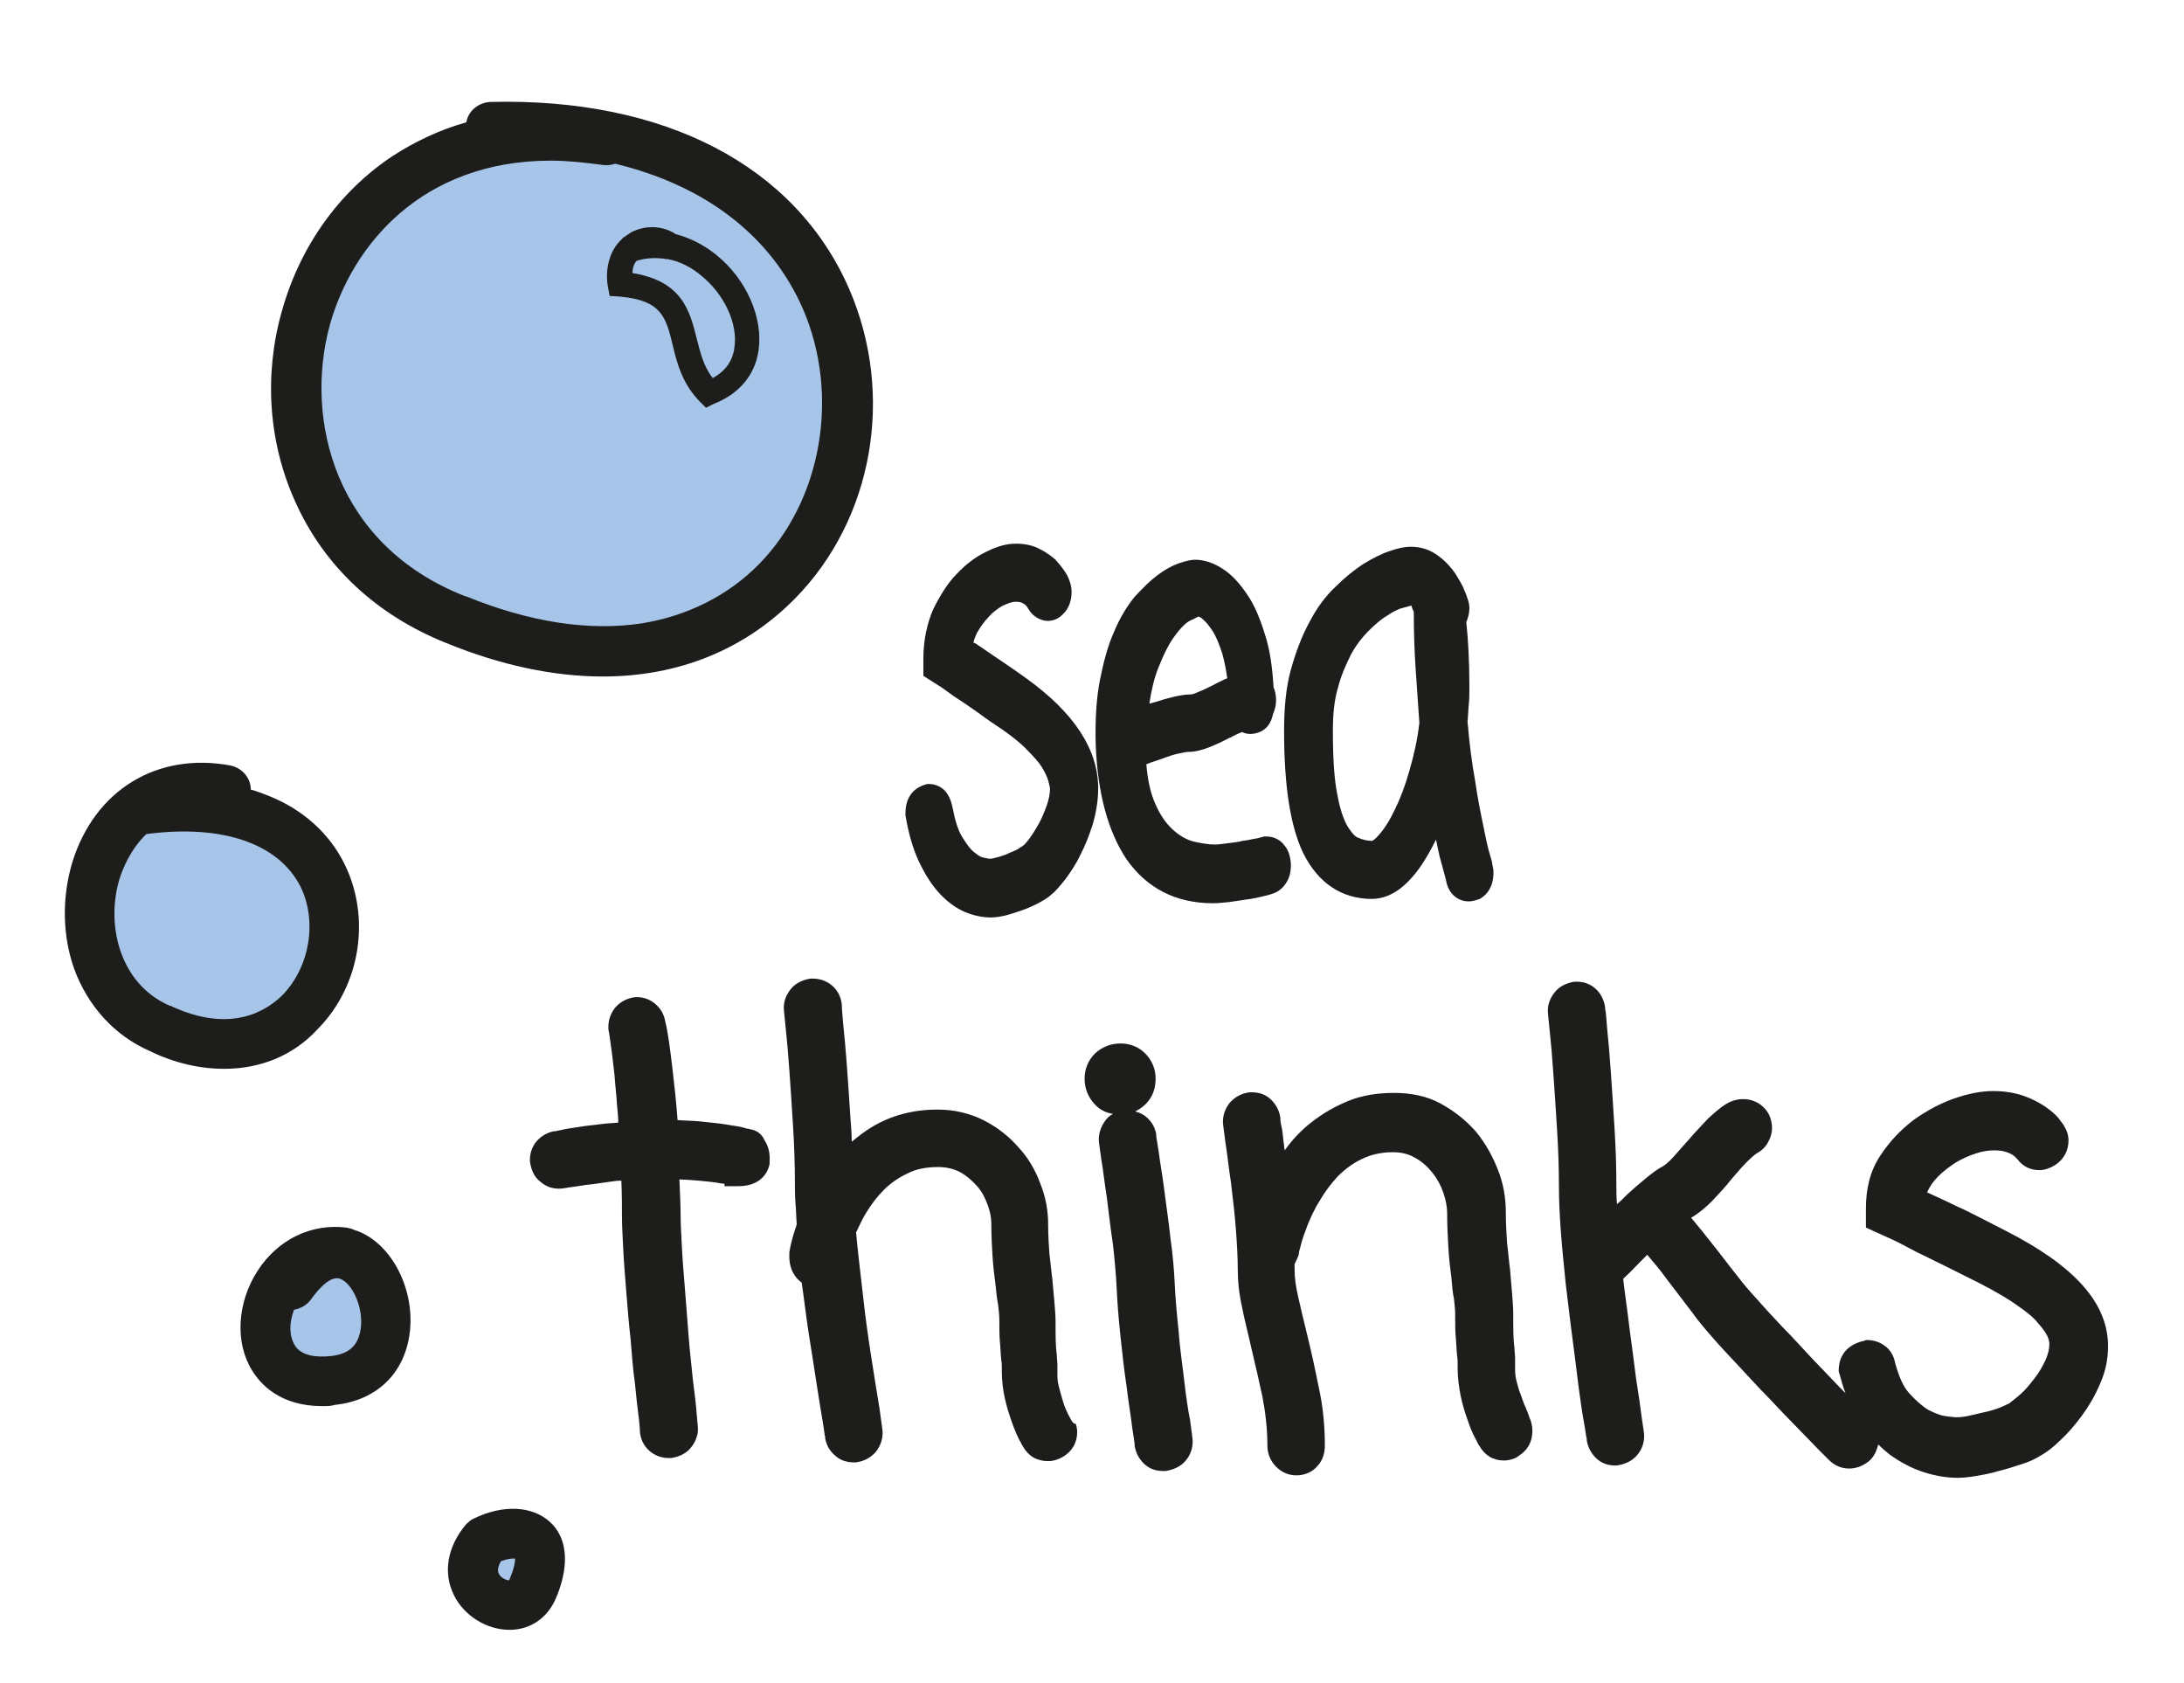<?xml version="1.0" encoding="UTF-8"?> <!-- Generator: Adobe Illustrator 22.0.1, SVG Export Plug-In . SVG Version: 6.00 Build 0) --> <svg xmlns="http://www.w3.org/2000/svg" xmlns:xlink="http://www.w3.org/1999/xlink" id="Layer_1" x="0px" y="0px" viewBox="0 0 353.6 272.4" style="enable-background:new 0 0 353.6 272.4;" xml:space="preserve"> <style type="text/css"> .st0{fill:#A7C5E8;} .st1{fill:#1D1D1B;} </style> <g> <path class="st0" d="M36.6,127.9c-23.6-4.3-30,30-10.7,38.5c32.1,15,44-41.9-3.1-35.5"></path> <path class="st1" d="M36.3,173c-3.9,0-8-0.9-12.1-2.9c-5.7-2.5-10-7.3-12.2-13.3c-1.9-5.4-2-11.5-0.3-17.2 c3.6-11.7,13.7-17.9,25.6-15.7c1.9,0.4,3.3,2,3.3,3.9c1.1,0.3,2.1,0.7,3.1,1.1c5.4,2.2,9.6,6,12,10.8c4.4,8.7,2.7,19.8-4.2,26.8 C47.5,170.9,42.1,173,36.3,173z M23.7,135c-2.6,2.5-3.8,5.6-4.3,7.1c-2.3,7.3-0.2,17.1,8.1,20.7c0,0,0,0,0.1,0 c9.8,4.6,15.6,0.8,18.2-1.8c4.4-4.6,5.6-12,2.8-17.6C45,136.5,36,133.4,23.7,135z"></path> </g> <path class="st0" d="M98.3,22.8c-53.7-8.6-68.4,60.3-24.4,77.5c73.2,30.1,92.8-81.9,5.6-79.7"></path> <path class="st1" d="M97.6,109.5c-7.9,0-16.5-1.8-25.3-5.4C61,99.6,52.5,91.7,47.8,81.2c-4.3-9.5-5.1-20.4-2.2-30.7 c2.9-10.5,9.2-19.4,17.9-25.2c3.7-2.4,7.7-4.3,12-5.5c0.3-1.8,1.9-3.2,3.9-3.3c28.2-0.7,49.4,10.3,58.1,30.3 c7.4,17.1,3.9,37.2-8.8,50.1C120.5,105.2,109.8,109.5,97.6,109.5z M89.2,26c-20.9,0-32.2,13.7-35.8,26.6 C49.2,68,54.3,88.3,75.3,96.5c0,0,0,0,0.1,0c10.3,4.2,19.9,5.7,28.5,4.4c7.4-1.2,14-4.5,19-9.6C133.1,80.9,136,63.9,130,50 c-5.2-11.9-15.9-20-30.4-23.5c-0.6,0.2-1.3,0.3-2,0.2C94.6,26.3,91.8,26,89.2,26z"></path> <g> <path class="st0" d="M55.6,202.8c-13.8-1.7-19,22.4-1.7,20.7c17.2-1.7,5.2-32.8-6.9-15.5"></path> <path class="st1" d="M52.2,227.6c-6.8,0-10-3.5-11.4-5.8c-2.8-4.5-2.4-11,0.9-16.1c3.3-5.1,8.7-7.7,14.4-7c0.5,0.1,0.9,0.2,1.3,0.4 c0.2,0.1,0.4,0.1,0.6,0.2c5.6,2.2,9.3,9.7,8.3,16.7c-0.9,6.4-5.4,10.7-12.1,11.4C53.6,227.6,52.9,227.6,52.2,227.6z M47.6,212 c-0.8,2.1-0.8,4.2,0.1,5.7c1.1,1.9,3.8,2,5.8,1.8c3-0.3,4.5-1.7,4.9-4.4c0.5-3.5-1.4-7.4-3.3-8.1c-1.8-0.7-4.1,2.4-4.8,3.4 C49.7,211.2,48.7,211.8,47.6,212z"></path> </g> <g> <path class="st0" d="M78.5,249.4c-6.5,7.8,5.2,14.2,7.8,7.8C90.1,248.1,83.7,246.8,78.5,249.4"></path> <path class="st1" d="M82.4,263.8c-3.6,0-7.3-2.3-8.9-5.6c-1.8-3.6-1.1-7.8,1.9-11.4c0.4-0.4,0.8-0.8,1.3-1 c4.7-2.3,9.5-2.1,12.4,0.6c3.8,3.6,2.2,9.3,0.9,12.3c-1.3,3.1-4,5-7.2,5.1C82.6,263.8,82.5,263.8,82.4,263.8z M81.1,252.7 c-0.5,0.9-0.6,1.6-0.3,2.1c0.4,0.7,1.3,1,1.6,1c0,0,0-0.1,0.1-0.1c0,0,0-0.1,0-0.1c0.8-1.8,0.9-2.9,0.9-3.3 C83,252.2,82.2,252.3,81.1,252.7z"></path> </g> <g> <path class="st1" d="M114.3,66l-0.9-0.9c-2.9-2.9-3.8-6.3-4.5-9.3c-1.1-4.5-1.8-7.2-8.6-7.8l-1.6-0.1l-0.3-1.6 c-0.4-2.5,0.1-5.7,2.4-7.7l0-0.1c0.1,0,0.1,0,0.2-0.1c0.4-0.3,0.8-0.5,1.2-0.8c2.3-1.2,5.1-1.1,7.2,0.3c2.3,0.6,4.5,1.7,6.5,3.3 c5,4,7.7,10.3,6.9,15.6c-0.6,4-3.2,7-7.3,8.6L114.3,66z M102.4,44.2c8.1,1.3,9.3,6.2,10.4,10.6c0.6,2.3,1.1,4.5,2.6,6.4 c2-1.1,3.2-2.7,3.5-4.9c0.6-3.9-1.6-8.7-5.5-11.8c-1.2-1-3.1-2.2-5.5-2.6l-0.1,0.1c0,0-0.1-0.1-0.1-0.1c-1.4-0.2-2.9-0.2-4.6,0.3 C102.7,42.6,102.4,43.3,102.4,44.2z"></path> </g> <g> <path class="st1" d="M177.8,127.6c0-6.3-3.9-12.2-11.5-17.7l0,0c-0.8-0.6-1.7-1.2-2.7-1.9c-1-0.7-1.9-1.3-2.8-1.9 c-0.9-0.6-1.7-1.2-2.5-1.7c-0.2-0.2-0.5-0.3-0.7-0.4c0.2-0.8,0.5-1.5,0.9-2.1c0.6-1,1.4-1.9,2.1-2.6c0.8-0.7,1.5-1.2,2.3-1.5 c0.9-0.4,1.4-0.4,1.6-0.4c0.5,0,0.7,0.1,0.8,0.1c0.4,0.2,0.6,0.3,0.7,0.4c0.1,0.1,0.2,0.2,0.2,0.2c0.1,0.1,0.1,0.2,0.2,0.3 c1,1.8,2.6,2.1,3.2,2.1c0.9,0,1.7-0.3,2.4-1c0.7-0.6,1.5-1.8,1.5-3.7c0-0.8-0.2-1.5-0.5-2.2c-0.1-0.2-0.2-0.5-0.6-1.1 c-0.4-0.6-0.9-1.2-1.5-1.9c-0.7-0.6-1.5-1.2-2.5-1.7c-1.1-0.6-2.4-0.9-3.9-0.9c-1.5,0-3,0.4-4.8,1.3c-1.7,0.8-3.3,2-4.8,3.6 c-1.5,1.5-2.7,3.5-3.8,5.7c-1,2.3-1.6,5-1.6,8v2.8l3,1.9c0.7,0.5,1.6,1.2,2.7,1.9c1.1,0.7,2.2,1.5,3.5,2.4c1.2,0.9,2.4,1.7,3.6,2.5 c1.7,1.2,3.1,2.3,4.1,3.4c1,1,1.8,1.9,2.3,2.7c0.5,0.8,0.8,1.5,1,2.1c0.2,0.7,0.3,1.2,0.3,1.4c0,0.8-0.2,1.7-0.5,2.6 c-0.4,1.1-0.8,2.1-1.3,3c-0.5,0.9-1,1.7-1.5,2.4c-0.7,0.9-1,1.2-1.1,1.2l-0.1,0.1c-0.1,0-0.3,0.2-0.8,0.5c-0.6,0.3-1.2,0.5-1.8,0.8 c-0.6,0.2-1.1,0.4-1.6,0.5c-0.7,0.2-0.9,0.2-1,0.2c0,0-0.3,0-1.1-0.2c-0.2,0-0.7-0.2-1.4-0.8c-0.7-0.5-1.3-1.4-2-2.5 c-0.7-1.1-1.2-2.8-1.6-4.9c-0.2-1-0.6-1.9-1.2-2.6c-0.9-0.9-1.9-1.1-2.6-1.1h-0.3l-0.3,0.1c-2.1,0.6-3.2,2.3-3.2,4.6v0.2l0,0.2 c0.5,2.9,1.2,5.4,2.2,7.5c1,2.1,2.1,3.8,3.3,5.1c1.3,1.4,2.7,2.4,4.1,3c1.4,0.6,2.9,0.9,4.2,0.9c0.7,0,1.4-0.1,2.3-0.3 c0.8-0.2,1.7-0.5,2.6-0.8c0.9-0.3,1.8-0.7,2.6-1.1c0.9-0.5,1.7-0.9,2.3-1.5c0.7-0.5,1.4-1.4,2.3-2.5c0.8-1.1,1.7-2.4,2.4-3.9 c0.8-1.5,1.4-3.1,2-4.9C177.5,131.4,177.8,129.5,177.8,127.6z"></path> <path class="st1" d="M202.5,145.5c0.9-0.2,1.6-0.3,2.3-0.5c0.4-0.1,0.6-0.1,0.7-0.2h0.1l0.3-0.1c1-0.3,1.8-0.9,2.4-1.9 c0.5-0.8,0.7-1.7,0.7-2.8l0-0.2c-0.1-1.2-0.4-2.2-1-2.9c-0.7-1-1.8-1.5-2.9-1.5h-0.4l-0.4,0.1l-0.8,0.2c-0.7,0.1-1.4,0.3-2.3,0.4 c-0.8,0.2-1.6,0.3-2.5,0.4c-0.8,0.1-1.5,0.2-2,0.2c-1,0-2.2-0.2-3.5-0.5c-1.1-0.3-2.2-0.9-3.3-1.9c-1.1-1-2.1-2.4-2.9-4.3 c-0.7-1.6-1.2-3.7-1.4-6.3c0.3-0.1,0.5-0.2,0.8-0.3c0.9-0.3,1.8-0.6,2.6-0.9c0.8-0.3,1.6-0.5,2.2-0.6c0.8-0.2,1.1-0.2,1.2-0.2 c1.1,0,2.3-0.3,3.5-0.8c1-0.4,2.1-0.9,3.2-1.5l0.1,0c0.7-0.4,1.3-0.7,1.9-0.9c0.4,0.2,0.9,0.3,1.3,0.3c0.7,0,3.1-0.2,3.7-3.2 c0.3-0.7,0.5-1.4,0.5-2.2c0-0.7-0.1-1.5-0.4-2.1c-0.2-3.3-0.6-6.2-1.4-8.6c-0.8-2.6-1.7-4.8-2.9-6.5c-1.2-1.8-2.5-3.2-3.9-4.1 c-1.5-1-3.1-1.5-4.5-1.5c-0.7,0-1.5,0.2-2.7,0.6c-1.1,0.4-2.2,1-3.4,1.9c-1.2,0.9-2.4,2.1-3.7,3.5c-1.2,1.5-2.4,3.4-3.3,5.6 c-1,2.2-1.7,4.8-2.3,7.8c-0.6,3-0.8,6.5-0.7,10.5c0.3,7.9,2,14.1,5,18.6c3.3,4.7,8,7.1,14,7.1c0.8,0,1.7-0.1,2.7-0.2 C200.6,145.8,201.6,145.6,202.5,145.5z M192.8,100.4c0.7-0.3,1-0.5,1.2-0.6c0.1,0,0.4,0.1,0.7,0.4c0.5,0.4,1,1,1.6,1.9 c0.6,0.9,1.1,2.2,1.6,3.7c0.3,1.1,0.6,2.5,0.8,4c-0.1,0-0.2,0.1-0.3,0.1c-0.6,0.3-1.3,0.6-2,1c-0.8,0.4-1.6,0.8-2.4,1.1 c-0.8,0.4-1.2,0.4-1.2,0.4c-0.7,0-1.4,0.1-2.4,0.3c-0.8,0.2-1.7,0.4-2.6,0.7c-0.5,0.2-1.1,0.3-1.7,0.5c0.3-2.2,0.8-4.2,1.4-5.7 c0.9-2.3,1.8-4.1,2.8-5.4C191.4,101.3,192.3,100.6,192.8,100.4z"></path> <path class="st1" d="M222.1,145.5c1.5,0,3-0.5,4.5-1.6c1.2-0.9,2.4-2.2,3.5-3.8c0.8-1.2,1.6-2.6,2.4-4.2c0.2,1,0.4,2,0.6,2.8 c0.9,3.3,1.1,4,1.1,4.2c0.5,1.9,1.9,3,3.6,3c0.4,0,0.9-0.1,1.5-0.3l0.3-0.1l0.3-0.2c0.9-0.6,1.9-1.8,1.9-4.1c0-0.3,0-0.5-0.1-0.8 c0-0.2-0.1-0.4-0.1-0.6c0-0.3-0.2-0.8-0.5-1.9c-0.3-1-0.6-2.5-1-4.5c-0.4-1.9-0.9-4.4-1.3-7.2c-0.5-2.7-0.9-5.9-1.2-9.4 c0.1-0.9,0.1-1.8,0.2-2.7c0.1-1,0.1-2,0.1-2.9c0-4.2-0.2-7.7-0.5-10.5c0.3-0.7,0.5-1.5,0.5-2.2c0-0.6-0.1-1.1-0.3-1.6 c-0.1-0.3-0.2-0.7-0.5-1.3c-0.3-0.9-0.9-1.8-1.5-2.8c-0.7-1-1.6-2-2.7-2.8c-1.3-1-2.8-1.5-4.5-1.5c-0.9,0-2,0.2-3.4,0.7 c-1.3,0.4-2.8,1.2-4.3,2.1c-1.5,1-3,2.2-4.5,3.7c-1.6,1.5-3,3.4-4.2,5.7c-1.2,2.2-2.2,4.8-3,7.7c-0.8,2.9-1.1,6.2-1.1,9.9 c0,8.9,1,15.4,3.1,19.8C213.4,142.9,217.2,145.5,222.1,145.5z M216.6,111.4c0.5-2,1.3-3.8,2.1-5.4c0.8-1.5,1.8-2.8,2.8-3.8 c1-1,2-1.9,3-2.5c0.9-0.6,1.8-1.1,2.6-1.3c0.7-0.2,1.2-0.3,1.4-0.4c0.1,0.3,0.2,0.7,0.4,1c0,3.3,0.1,6.4,0.3,9.3 c0.2,3,0.4,5.9,0.6,8.7c-0.3,2.7-0.9,5.3-1.6,7.7c-0.7,2.5-1.5,4.6-2.4,6.4c-0.8,1.7-1.7,3.1-2.6,4.1c-0.7,0.8-1,0.9-1.1,0.9 c-0.8,0-1.5-0.2-2.2-0.5c-0.6-0.2-1.1-0.9-1.7-1.8c-0.7-1.2-1.3-3-1.7-5.3c-0.5-2.5-0.7-5.9-0.7-10.2 C215.8,115.7,216,113.4,216.6,111.4z"></path> <path class="st1" d="M121.5,182.8l-0.3-0.1h-0.1c-0.2,0-0.4-0.1-0.8-0.2c-0.7-0.2-1.7-0.3-2.8-0.5c-1.2-0.2-2.6-0.3-4.3-0.5 c-1.1-0.1-2.2-0.1-3.5-0.2c-0.2-2.8-0.5-5.5-0.8-8.1c-0.4-3.3-0.7-5.9-1.2-7.9c-0.2-1.2-0.8-2.1-1.6-2.8c-0.8-0.7-1.9-1.1-2.9-1.1 h-0.2l-0.2,0c-1.4,0.2-2.4,0.8-3.2,1.7c-0.7,0.9-1.1,1.9-1.1,3.1v0.2l0,0.2c0.2,0.9,0.3,2,0.5,3.3c0.2,1.3,0.3,2.7,0.5,4.2 c0.1,1.5,0.3,3.1,0.4,4.8c0.1,0.9,0.2,1.9,0.2,2.8c-0.8,0.1-1.6,0.1-2.4,0.2c-1.4,0.2-2.8,0.3-3.9,0.5c-1.2,0.2-2.2,0.3-2.9,0.5 c-0.4,0.1-0.7,0.1-0.9,0.2l-0.3,0c-1.1,0.2-2.1,0.8-2.8,1.6c-0.7,0.8-1.1,1.9-1.1,3l0,0.3c0.2,1.4,0.7,2.5,1.6,3.2 c0.9,0.8,1.9,1.2,3.1,1.2c0.2,0,0.5,0,1.6-0.2c0.7-0.1,1.6-0.2,2.7-0.4c1.1-0.1,2.4-0.3,3.8-0.5c0.7-0.1,1.3-0.2,2-0.2 c0.1,2.2,0.1,4.2,0.1,5.9c0,1.3,0.1,3,0.2,5.1c0.1,2.1,0.3,4.5,0.5,7c0.2,2.5,0.4,5.1,0.7,7.7c0.2,2.6,0.4,5,0.7,7.1 c0.2,2.1,0.4,4,0.6,5.4c0.2,1.7,0.2,2.1,0.2,2.2l0,0.2c0.1,1.2,0.6,2.3,1.5,3.1c0.9,0.8,2,1.2,3.2,1.2h0.2l0.2,0 c1.2-0.2,2.3-0.7,3-1.5c0.8-0.9,1.3-2,1.3-3.2c0-0.2,0-0.2-0.2-2.4c-0.1-1.4-0.3-3.2-0.6-5.4c-0.2-2.1-0.5-4.5-0.7-7.1 c-0.2-2.6-0.4-5.2-0.6-7.7c-0.2-2.5-0.4-4.8-0.5-6.9c-0.1-2-0.2-3.6-0.2-4.7c0-1.7-0.1-3.8-0.2-6.2c2.4,0.1,4.3,0.3,5.9,0.5 c0.5,0.1,1,0.2,1.4,0.2v0.4h2.2c3.9,0,4.9-2.5,5.1-3.6l0-0.2l0-0.2c0.1-1.3-0.2-2.5-0.8-3.4C123.3,183.4,122.3,182.9,121.5,182.8z"></path> <path class="st1" d="M173.4,229.8l-0.1-0.2c-0.1-0.2-0.3-0.5-0.6-1.2c-0.3-0.6-0.5-1.2-0.7-1.9c-0.2-0.7-0.4-1.4-0.6-2.2 c-0.2-0.7-0.2-1.4-0.2-2c0-0.5,0-1,0-1.5c0-0.4-0.1-1-0.1-1.5l0-0.1c-0.2-1.2-0.2-3-0.2-5.2c0-1.1-0.1-2.2-0.2-3.4 c-0.1-1-0.2-2.1-0.3-3.3l0-0.1c-0.2-1.4-0.3-2.8-0.5-4.3c-0.1-1.4-0.2-3-0.2-4.7c0-2.3-0.4-4.5-1.3-6.7c-0.8-2.2-2-4.2-3.6-5.9 c-1.5-1.7-3.4-3.2-5.6-4.3c-2.2-1.1-4.7-1.7-7.4-1.7c-4.1,0-7.6,1-10.6,2.8c-1.2,0.7-2.3,1.6-3.3,2.4c0-1.2-0.1-2.5-0.2-3.7 c-0.2-3.1-0.4-6.1-0.6-8.8c-0.2-2.7-0.4-4.9-0.6-6.7c-0.2-2.3-0.2-2.7-0.2-2.7l0-0.2c-0.1-1.2-0.6-2.3-1.5-3.1 c-0.9-0.8-2-1.2-3.2-1.2h-0.2l-0.2,0c-1.2,0.2-2.3,0.7-3,1.5c-0.8,0.9-1.3,2-1.3,3.2c0,0.2,0,0.3,0.3,3.2c0.2,1.8,0.4,4.2,0.6,6.9 c0.2,2.8,0.4,5.8,0.6,9.1c0.2,3.2,0.3,6.3,0.3,9.1c0,1.1,0,2.2,0.1,3.4c0.1,1.1,0.1,2.2,0.2,3.4c-0.6,1.7-1,3.2-1.2,4.5l0,0.3 c-0.1,2.5,1,3.9,2,4.6c0.4,2.7,0.7,5.4,1.1,8c0.5,3,0.9,5.8,1.3,8.3c0.4,2.5,0.7,4.5,1,6.2c0.3,1.8,0.3,2.3,0.4,2.4v0.1l0,0.2 c0.2,1.1,0.7,2,1.5,2.7c0.8,0.8,1.9,1.2,3.1,1.2h0.2l0.2,0c1.4-0.2,2.4-0.8,3.2-1.7c0.7-0.9,1.1-1.9,1.1-3.1c0-0.2,0-0.4-0.5-3.9 c-0.4-2.3-0.8-5-1.3-8.1c-0.5-3.2-1-6.7-1.4-10.4c-0.4-3.5-0.8-6.8-1.1-10c0.5-1,1-2.2,1.7-3.3c0.8-1.3,1.7-2.5,2.8-3.6 c1.1-1.1,2.4-2,3.9-2.7c1.4-0.7,3-1,4.9-1c1.4,0,2.5,0.3,3.5,0.8c1.1,0.6,2,1.4,2.8,2.3c0.8,0.9,1.3,1.9,1.7,3 c0.4,1.1,0.6,2.1,0.6,3c0,1.9,0.1,3.8,0.2,5.4c0.1,1.6,0.3,3.2,0.5,4.7c0.1,1.1,0.2,2.1,0.4,3.1c0.1,0.9,0.2,1.7,0.2,2.5 c0,1.4,0,2.6,0.1,3.6c0.1,1,0.1,1.9,0.2,2.7l0,0.1c0.1,0.5,0.1,0.8,0.1,1.2c0,0.3,0,0.6,0,0.8c0,1.4,0.2,2.9,0.5,4.3 c0.3,1.3,0.7,2.6,1.1,3.7c0.4,1.2,0.8,2.1,1.2,2.9c0.1,0.2,0.2,0.4,0.3,0.5v0.1l0.3,0.5c0.9,1.6,2.3,2.4,4.1,2.4 c0.9,0,1.7-0.3,2.4-0.7c1.5-0.9,2.3-2.3,2.3-4c0-0.5-0.1-0.9-0.2-1.3C173.7,230.4,173.6,230.1,173.4,229.8z"></path> <path class="st1" d="M191.7,223.2c-0.3-2.5-0.7-5.2-0.9-8c-0.3-2.8-0.5-5.2-0.6-7.3c-0.1-2.2-0.3-4.7-0.7-7.5 c-0.3-2.8-0.7-5.4-1-7.8c-0.3-2.4-0.7-4.5-0.9-6.2c-0.3-1.9-0.4-2.4-0.4-2.5v-0.1l0-0.2c-0.2-1.1-0.7-2-1.5-2.7 c-0.5-0.5-1.2-0.8-1.9-1c0.6-0.3,1.2-0.7,1.7-1.2c1.1-1.1,1.6-2.5,1.6-4.1c0-1.6-0.6-3-1.7-4.1c-1.1-1.1-2.5-1.6-4-1.6 c-1.6,0-3,0.6-4.1,1.6c-1.1,1.1-1.7,2.5-1.7,4.1c0,1.6,0.6,3,1.6,4.1c0.8,0.9,1.8,1.4,3,1.6c-0.6,0.3-1,0.7-1.4,1.3 c-0.6,0.9-0.9,1.9-0.9,2.9c0,0.2,0,0.3,0.4,3.1c0.3,1.7,0.5,3.7,0.9,6.2c0.3,2.4,0.6,5,1,7.7c0.3,2.7,0.5,5,0.6,7.1 c0.1,2.2,0.3,4.8,0.6,7.6c0.3,2.8,0.6,5.6,1,8.2c0.3,2.6,0.7,4.8,0.9,6.6c0.3,2,0.4,2.6,0.4,2.7v0.1l0,0.2c0.2,1.2,0.7,2.1,1.5,2.9 c0.8,0.8,1.9,1.2,3.1,1.2h0.2l0.2,0c1.3-0.2,2.4-0.7,3.2-1.6c0.8-0.9,1.2-2,1.2-3.2c0-0.2,0-0.3-0.4-3.3 C192.3,228,192,225.8,191.7,223.2z"></path> <path class="st1" d="M247,227.8c-0.3-0.6-0.5-1.3-0.8-2.1c-0.3-0.7-0.5-1.5-0.7-2.3c-0.2-0.7-0.2-1.5-0.2-2.1c0-0.5,0-1,0-1.5 c0-0.5-0.1-1-0.1-1.6c-0.2-1.4-0.2-3.2-0.2-5.5c0-1.1-0.1-2.3-0.2-3.5c-0.1-1.1-0.2-2.3-0.3-3.5l0-0.1c-0.2-1.4-0.3-2.9-0.5-4.4 c-0.1-1.6-0.2-3.2-0.2-5c0-2.3-0.4-4.7-1.3-6.9c-0.9-2.3-2.1-4.4-3.6-6.2c-1.6-1.8-3.5-3.3-5.7-4.5c-2.2-1.2-4.8-1.7-7.5-1.7 c-2.7,0-5.2,0.4-7.4,1.3c-2.2,0.9-4.1,2-5.9,3.4c-1.7,1.3-3.2,2.9-4.4,4.6c-0.1-0.5-0.1-1-0.2-1.5c-0.1-1.1-0.2-2-0.4-2.7 c-0.1-0.5-0.1-0.7-0.1-0.8l0-0.3c-0.2-1.2-0.7-2.1-1.5-2.9c-0.8-0.8-1.9-1.2-3.1-1.2h-0.2l-0.2,0c-1.4,0.2-2.4,0.8-3.2,1.7 c-0.7,0.9-1.1,1.9-1.1,3.1c0,0.2,0,0.3,0.4,3.3c0.3,1.8,0.5,3.9,0.9,6.5c0.3,2.5,0.6,5,0.8,7.6c0.2,2.6,0.3,4.8,0.3,6.4 c0,1.9,0.2,4,0.7,6.2c0.4,2.1,1,4.3,1.5,6.6c0.6,2.5,1.2,5.1,1.8,7.9c0.5,2.6,0.8,5.3,0.8,7.9c0,1.3,0.5,2.5,1.4,3.4 c0.9,0.9,2,1.4,3.3,1.4c1.3,0,2.5-0.5,3.3-1.4c0.9-0.9,1.3-2.1,1.3-3.4c0-3.2-0.3-6.4-1-9.5c-0.6-3-1.2-5.8-1.9-8.6 c-0.5-2.1-1-4.1-1.4-5.9c-0.4-1.7-0.6-3.2-0.6-4.5v-0.9c0.2-0.4,0.4-0.8,0.6-1.3l0.1-0.3v-0.2c0-0.1,0.1-0.5,0.3-1.2 c0.2-0.9,0.6-2,1.1-3.3c0.5-1.2,1.1-2.6,2-4c0.8-1.4,1.8-2.7,2.9-3.9c1.1-1.1,2.4-2.1,3.9-2.8c1.4-0.7,3.1-1.1,5-1.1 c1.4,0,2.6,0.3,3.6,0.9c1.1,0.6,2,1.4,2.8,2.4c0.8,1,1.4,2.1,1.8,3.3c0.4,1.2,0.6,2.3,0.6,3.2c0,2,0.1,3.9,0.2,5.7 c0.1,1.7,0.3,3.4,0.5,4.9c0.1,1.3,0.2,2.4,0.4,3.3c0.1,0.9,0.2,1.8,0.2,2.6c0,1.4,0,2.7,0.1,3.7c0.1,1,0.1,1.9,0.2,2.8l0,0.1 c0.1,0.5,0.1,0.9,0.1,1.2c0,0.3,0,0.6,0,0.9c0,1.5,0.2,3,0.5,4.5c0.3,1.4,0.7,2.7,1.1,3.8c0.4,1.2,0.8,2.2,1.2,2.9 c0.4,0.7,0.5,1.1,0.7,1.3c0.9,1.6,2.3,2.4,4,2.4c0.5,0,0.9-0.1,1.3-0.2c0.3-0.1,0.6-0.2,0.9-0.4l0.1-0.1c1.5-0.9,2.3-2.3,2.3-4.1 c0-0.8-0.2-1.6-0.5-2.2C247.5,229,247.3,228.5,247,227.8z"></path> <path class="st1" d="M324.7,199.2L324.7,199.2c-1.2-0.6-2.5-1.3-3.9-2c-1.4-0.7-2.7-1.4-4.1-2c-1.2-0.6-2.5-1.2-3.6-1.7 c-0.4-0.2-0.7-0.3-1.1-0.5c0.3-0.6,0.6-1.2,1.1-1.8c0.9-1.1,2-2,3.2-2.8c1.2-0.8,2.4-1.3,3.6-1.7c1.2-0.4,2.2-0.5,2.9-0.5 c0.9,0,1.5,0.1,1.8,0.2c0.7,0.2,1,0.4,1.2,0.5c0.3,0.2,0.4,0.3,0.4,0.3c0.1,0.1,0.2,0.2,0.4,0.4c0.9,1.2,2.1,1.8,3.6,1.8 c0.8,0,1.7-0.3,2.5-0.8c1.4-0.9,2.2-2.3,2.2-4c0-0.9-0.3-1.7-0.8-2.5c-0.1-0.2-0.4-0.5-0.8-1.1c-0.5-0.6-1.2-1.2-2.2-1.9 c-0.9-0.6-2-1.2-3.4-1.7c-1.4-0.5-3.1-0.8-5-0.8c-1.9,0-4,0.4-6.3,1.2c-2.3,0.8-4.5,2-6.6,3.5c-2.1,1.6-3.9,3.5-5.4,5.8 c-1.6,2.4-2.3,5.3-2.3,8.5v3.1l4.2,1.9c1.1,0.5,2.4,1.2,3.9,2c1.6,0.8,3.3,1.6,5.1,2.5c1.8,0.9,3.6,1.8,5.2,2.6 c2.5,1.3,4.6,2.5,6.1,3.6c1.5,1,2.7,2,3.4,2.9c0.9,1,1.3,1.7,1.5,2.1c0.3,0.7,0.3,1.1,0.3,1.3c0,0.7-0.2,1.6-0.6,2.5 c-0.5,1.1-1.1,2.1-1.8,3c-0.7,0.9-1.4,1.8-2.2,2.5c-1,0.9-1.5,1.2-1.7,1.4l-0.1,0.1c-0.2,0.1-0.6,0.3-1.5,0.7 c-0.8,0.3-1.7,0.6-2.7,0.8c-0.9,0.2-1.7,0.4-2.6,0.6c-1,0.2-1.5,0.2-1.8,0.2c-0.1,0-0.6,0-1.9-0.2c-0.8-0.1-1.7-0.5-2.7-1 c-1-0.6-2-1.5-3.1-2.7c-1-1.1-1.7-2.8-2.3-5c-0.2-1.1-0.8-2.1-1.7-2.7c-0.8-0.6-1.8-0.9-2.8-0.9h-0.2l-0.2,0.1 c-3.8,0.8-4.2,3.6-4.2,4.7v0.3l0.1,0.3c0.3,1.1,0.6,2.2,1,3.2c-0.3-0.3-0.6-0.6-0.9-0.9c-1.3-1.4-2.9-3-4.5-4.7 c-1.6-1.7-3.2-3.5-4.8-5.1c-1.5-1.6-3-3.2-4.3-4.7c-1.3-1.4-2.2-2.5-2.8-3.3l0,0c-1.3-1.6-2.7-3.5-4.3-5.5 c-1.1-1.4-2.3-2.9-3.4-4.2c1.1-0.6,2.3-1.6,3.4-2.7c1-1.1,2.1-2.2,3.1-3.5c0.8-0.9,1.6-1.9,2.4-2.7c0.9-0.9,1.4-1.3,1.7-1.5 c0.9-0.5,1.5-1.1,1.9-1.9c0.4-0.7,0.6-1.5,0.6-2.2c0-0.8-0.2-1.6-0.5-2.2l-0.1-0.2c-0.9-1.5-2.4-2.3-4.1-2.3 c-0.8,0-1.5,0.2-2.2,0.5l0,0c-1.2,0.6-2.3,1.6-3.5,2.7c-1,1.1-2.1,2.2-3.2,3.5c-0.8,0.9-1.6,1.8-2.4,2.7c-0.9,1-1.4,1.3-1.7,1.5 c-0.8,0.4-1.6,1-2.7,1.9c-1,0.8-1.9,1.6-2.9,2.5c-0.6,0.6-1.2,1.2-1.8,1.7c-0.1-1.1-0.1-2-0.1-2.9c0-3-0.1-6.2-0.3-9.4 c-0.2-3.2-0.4-6.3-0.6-9.1c-0.2-2.9-0.4-5.2-0.6-7.1c-0.2-2.4-0.2-2.8-0.3-2.9l0-0.2c-0.1-1.2-0.6-2.3-1.4-3.1 c-0.9-0.9-2-1.3-3.2-1.3h-0.2l-0.2,0c-1.2,0.2-2.3,0.7-3,1.5c-0.8,0.9-1.3,2-1.3,3.2c0,0.2,0,0.3,0.3,3.2c0.2,1.8,0.4,4.1,0.6,7 c0.2,2.8,0.4,5.8,0.6,9.1c0.2,3.2,0.3,6.3,0.3,9.1c0,2.1,0.1,4.5,0.3,7.2c0.2,2.7,0.5,5.6,0.8,8.6c0.4,3.1,0.7,6,1.1,8.9 c0.4,2.9,0.7,5.6,1,7.9c0.3,2.3,0.6,4.3,0.9,5.9c0.3,1.7,0.3,2.2,0.4,2.3l0,0.3c0.2,1.2,0.7,2.1,1.5,2.9c0.8,0.8,1.9,1.2,3,1.2h0.2 l0.2,0c1.3-0.2,2.4-0.7,3.2-1.6c0.8-0.9,1.2-2,1.2-3.2c0-0.2,0-0.4-0.4-3c-0.2-1.6-0.5-3.7-0.9-6.2c-0.3-2.5-0.7-5.3-1.1-8.4 c-0.3-2.6-0.7-5.2-1-7.8c0.1-0.1,0.2-0.2,0.3-0.3c0.8-0.7,1.6-1.6,2.5-2.5c0.4-0.4,0.7-0.7,1.1-1.1c1.1,1.3,2.2,2.6,3.2,4 c1.6,2.1,3,3.9,4.2,5.5c0.7,1,1.7,2.2,3,3.7c1.3,1.5,2.8,3.1,4.4,4.8c1.6,1.7,3.2,3.5,4.9,5.2c1.6,1.7,3.2,3.4,4.6,4.8 c1.4,1.4,2.5,2.6,3.5,3.6l1.6,1.6c0.9,0.9,2,1.4,3.3,1.4c1.1,0,2.2-0.4,3.2-1.2l0.2-0.2l0.2-0.2c0.6-0.7,0.9-1.5,1.1-2.3 c0.6,0.6,1.2,1.1,1.8,1.6c1.8,1.3,3.7,2.3,5.6,2.9c1.9,0.6,3.7,0.9,5.5,0.9c0.8,0,1.8-0.1,3-0.3c1.1-0.2,2.3-0.4,3.6-0.8 c1.2-0.3,2.5-0.7,3.7-1.1c1.3-0.4,2.3-0.9,3.1-1.4c0.9-0.5,2-1.3,3.2-2.5c1.2-1.1,2.4-2.5,3.5-4c1.1-1.5,2.1-3.2,2.9-5.1 c0.9-2,1.3-4,1.3-6.1C341.3,210.9,335.9,204.9,324.7,199.2z"></path> </g> </svg> 